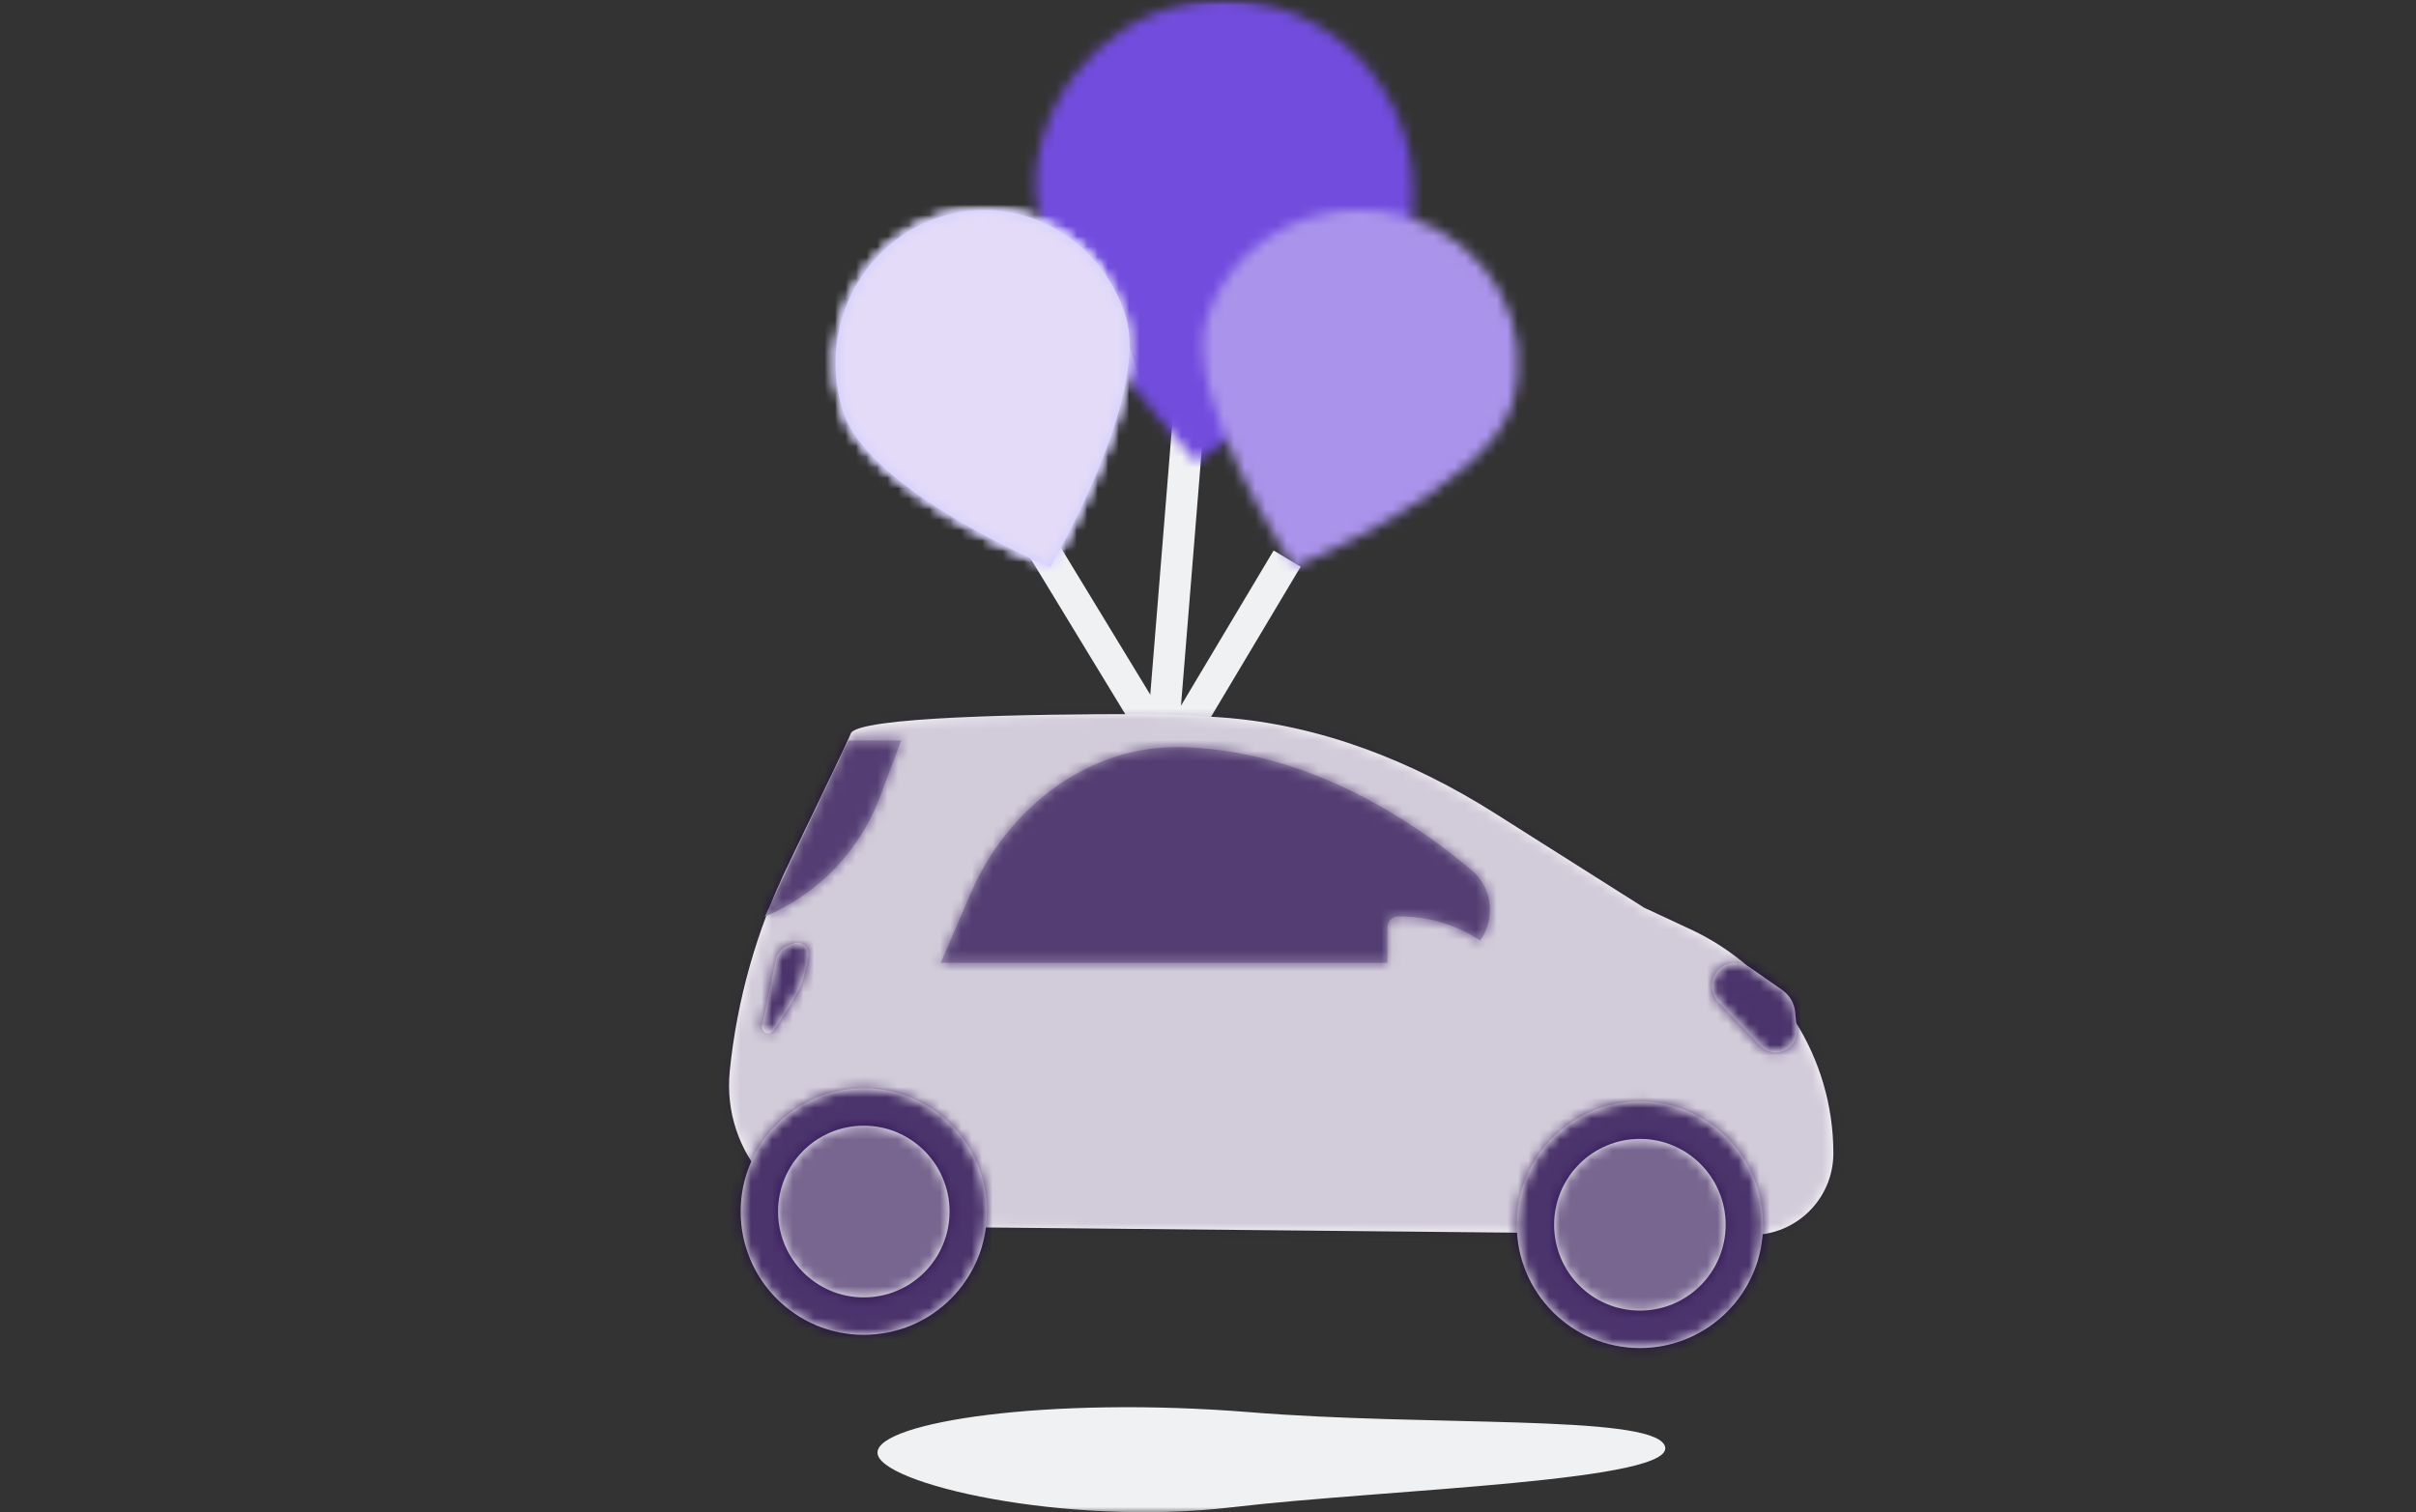 <svg width="230" height="144" viewBox="0 0 230 144" fill="none" xmlns="http://www.w3.org/2000/svg">
<rect x="0" y="0" width="230" height="144" fill="#333333" stroke="none"/>
<mask id="mask0_2115_32365" style="mask-type:alpha" maskUnits="userSpaceOnUse" x="0" y="0" width="233" height="144">
<rect width="233" height="144" fill="white"/>
</mask>
<g mask="url(#mask0_2115_32365)">
<path fill-rule="evenodd" clip-rule="evenodd" d="M83.535 138.336C83.56 141.265 101.411 145.41 117.321 143.526C131.945 141.794 160.324 141.074 158.446 137.588C156.879 134.679 136.012 135.858 118.982 134.477C99.837 132.926 83.51 135.407 83.535 138.336Z" fill="#F0F1F3"/>
<path d="M98.535 51L111.308 72L122.535 53.19" stroke="#F0F1F3" stroke-width="3"/>
<path d="M110.535 72L113.535 35" stroke="#F0F1F3" stroke-width="3"/>
<mask id="mask1_2115_32365" style="mask-type:luminance" maskUnits="userSpaceOnUse" x="98" y="0" width="37" height="44">
<path fill-rule="evenodd" clip-rule="evenodd" d="M98.58 16.516C97.564 26.616 113.933 44 113.933 44C113.933 44 133.423 30.355 134.439 20.255C135.455 10.154 128.251 1.129 118.349 0.097C117.725 0.032 117.107 0 116.494 0C107.365 0.001 99.532 7.051 98.58 16.516Z" fill="white"/>
</mask>
<g mask="url(#mask1_2115_32365)">
<path fill-rule="evenodd" clip-rule="evenodd" d="M89.797 -13.69L149.129 -7.648L142.3 58.666L82.967 52.624L89.797 -13.69Z" fill="#724CDD"/>
</g>
<mask id="mask2_2115_32365" style="mask-type:luminance" maskUnits="userSpaceOnUse" x="114" y="19" width="31" height="35">
<path fill-rule="evenodd" clip-rule="evenodd" d="M114.895 30.291C112.455 37.974 123.198 54 123.198 54C123.198 54 141.434 46.423 143.872 38.741C146.301 31.092 141.843 23.011 133.908 20.635L133.692 20.573C132.261 20.166 130.816 19.973 129.394 19.973C122.899 19.973 116.887 24.015 114.895 30.291Z" fill="white"/>
</mask>
<g mask="url(#mask2_2115_32365)">
<path fill-rule="evenodd" clip-rule="evenodd" d="M111.845 4.418L159.535 18.294L143.225 69.557L95.535 55.681L111.845 4.418Z" fill="#AA94EB"/>
</g>
<path fill-rule="evenodd" clip-rule="evenodd" d="M80.269 39.215C77.79 31.565 81.792 23.3 89.209 20.752C96.625 18.204 104.647 22.34 107.126 29.99C109.605 37.638 99.984 54 99.984 54C99.984 54 82.748 46.864 80.269 39.215Z" fill="#CECCFF"/>
<mask id="mask3_2115_32365" style="mask-type:luminance" maskUnits="userSpaceOnUse" x="79" y="19" width="29" height="35">
<path fill-rule="evenodd" clip-rule="evenodd" d="M89.209 20.725C81.792 23.275 77.79 31.547 80.269 39.203C82.748 46.858 99.985 54 99.985 54C99.985 54 109.606 37.626 107.126 29.971C105.143 23.846 99.614 19.972 93.684 19.973C92.201 19.973 90.693 20.215 89.209 20.725Z" fill="white"/>
</mask>
<g mask="url(#mask3_2115_32365)">
<path fill-rule="evenodd" clip-rule="evenodd" d="M80.35 69.556L125.535 54.334L108.719 3.445L63.535 18.668L80.35 69.556Z" fill="#CECCFF"/>
</g>
<mask id="mask4_2115_32365" style="mask-type:luminance" maskUnits="userSpaceOnUse" x="79" y="19" width="29" height="35">
<path fill-rule="evenodd" clip-rule="evenodd" d="M93.684 19.973C92.201 19.973 90.693 20.215 89.209 20.725C81.792 23.275 77.79 31.547 80.269 39.203C82.748 46.858 99.985 54 99.985 54C99.985 54 109.606 37.626 107.126 29.971C105.143 23.846 99.614 19.973 93.685 19.973C93.685 19.973 93.685 19.973 93.684 19.973Z" fill="white"/>
</mask>
<g mask="url(#mask4_2115_32365)">
<path fill-rule="evenodd" clip-rule="evenodd" d="M85.318 57.889L112.535 48.506L101.751 15.111L74.535 24.495L85.318 57.889Z" fill="#CECCFF"/>
</g>
<mask id="mask5_2115_32365" style="mask-type:luminance" maskUnits="userSpaceOnUse" x="79" y="19" width="29" height="35">
<path fill-rule="evenodd" clip-rule="evenodd" d="M93.684 19.973C92.229 19.973 90.748 20.206 89.291 20.697L89.124 20.755C81.762 23.338 77.799 31.577 80.269 39.203C82.748 46.858 99.985 54 99.985 54C99.985 54 109.606 37.626 107.126 29.971C105.143 23.847 99.614 19.973 93.685 19.973C93.685 19.973 93.685 19.973 93.684 19.973Z" fill="white"/>
</mask>
<g mask="url(#mask5_2115_32365)">
<path fill-rule="evenodd" clip-rule="evenodd" d="M63.535 18.578L108.625 3.445L125.535 54.424L80.445 69.556L63.535 18.578Z" fill="#E3DBF8"/>
</g>
<path fill-rule="evenodd" clip-rule="evenodd" d="M82.698 116.773C74.805 116.695 68.682 109.857 69.472 102.004C70.16 95.178 72.048 88.53 75.034 82.354C77.823 76.586 80.886 70.216 80.977 69.886C81.432 68.226 98.558 68 108.395 68C110.967 68 113.696 68.129 116.324 68.319C125.626 68.993 134.439 72.46 142.319 77.448L156.535 86.445L160.949 88.501C169.236 92.361 174.535 100.675 174.535 109.817C174.535 114.145 171.004 117.641 166.676 117.599L82.698 116.773Z" fill="white"/>
<mask id="mask6_2115_32365" style="mask-type:luminance" maskUnits="userSpaceOnUse" x="69" y="68" width="106" height="50">
<path fill-rule="evenodd" clip-rule="evenodd" d="M82.698 116.773C74.805 116.695 68.682 109.857 69.472 102.004C70.16 95.178 72.048 88.53 75.034 82.354C77.823 76.586 80.886 70.216 80.977 69.886C81.432 68.226 98.558 68 108.395 68C110.967 68 113.696 68.129 116.324 68.319C125.626 68.993 134.439 72.46 142.319 77.448L156.535 86.445L160.949 88.501C169.236 92.361 174.535 100.675 174.535 109.817C174.535 114.145 171.004 117.641 166.676 117.599L82.698 116.773Z" fill="white"/>
</mask>
<g mask="url(#mask6_2115_32365)">
<g opacity="0.2">
<rect width="145" height="58" transform="matrix(-1 0 0 1 189.535 62)" fill="#1E0046"/>
</g>
</g>
<path fill-rule="evenodd" clip-rule="evenodd" d="M73.862 91.415C73.992 90.798 74.421 90.287 75.007 90.052L75.506 89.852C75.904 89.693 76.36 89.786 76.663 90.09C76.877 90.305 76.991 90.6 76.956 90.902C76.879 91.573 76.674 92.847 76.163 93.991C75.561 95.339 74.122 97.428 73.619 98.143C73.508 98.301 73.328 98.392 73.135 98.392C72.754 98.392 72.469 98.042 72.547 97.669L73.862 91.415ZM168.178 100.02C169.597 100.689 171.204 99.558 171.053 97.996L170.898 96.391C170.815 95.533 170.36 94.755 169.652 94.262L166.533 92.089C166.156 91.826 165.707 91.685 165.247 91.685H165.183C163.696 91.685 162.636 93.127 163.079 94.546C163.18 94.87 163.354 95.166 163.589 95.412L167.577 99.588C167.749 99.767 167.953 99.914 168.178 100.02ZM70.512 115.37C70.512 121.853 75.759 127.108 82.233 127.108C88.706 127.108 93.954 121.853 93.954 115.37C93.954 108.888 88.706 103.633 82.233 103.633C75.759 103.633 70.512 108.888 70.512 115.37ZM144.395 116.628C144.395 123.111 149.643 128.366 156.116 128.366C162.589 128.366 167.837 123.111 167.837 116.628C167.837 110.145 162.589 104.89 156.116 104.89C149.643 104.89 144.395 110.145 144.395 116.628Z" fill="white"/>
<mask id="mask7_2115_32365" style="mask-type:luminance" maskUnits="userSpaceOnUse" x="70" y="89" width="102" height="40">
<path fill-rule="evenodd" clip-rule="evenodd" d="M73.862 91.415C73.992 90.798 74.421 90.287 75.007 90.052L75.506 89.852C75.904 89.693 76.36 89.786 76.663 90.09C76.877 90.305 76.991 90.6 76.956 90.902C76.879 91.573 76.674 92.847 76.163 93.991C75.561 95.339 74.122 97.428 73.619 98.143C73.508 98.301 73.328 98.392 73.135 98.392C72.754 98.392 72.469 98.042 72.547 97.669L73.862 91.415ZM168.178 100.02C169.597 100.689 171.204 99.558 171.053 97.996L170.898 96.391C170.815 95.533 170.36 94.755 169.652 94.262L166.533 92.089C166.156 91.826 165.707 91.685 165.247 91.685H165.183C163.696 91.685 162.636 93.127 163.079 94.546C163.18 94.87 163.354 95.166 163.589 95.412L167.577 99.588C167.749 99.767 167.953 99.914 168.178 100.02ZM70.512 115.37C70.512 121.853 75.759 127.108 82.233 127.108C88.706 127.108 93.954 121.853 93.954 115.37C93.954 108.888 88.706 103.633 82.233 103.633C75.759 103.633 70.512 108.888 70.512 115.37ZM144.395 116.628C144.395 123.111 149.643 128.366 156.116 128.366C162.589 128.366 167.837 123.111 167.837 116.628C167.837 110.145 162.589 104.89 156.116 104.89C149.643 104.89 144.395 110.145 144.395 116.628Z" fill="white"/>
</mask>
<g mask="url(#mask7_2115_32365)">
<g opacity="0.8">
<rect width="151" height="76" transform="matrix(-1 0 0 1 190.349 56.736)" fill="#1E0046"/>
</g>
</g>
<path fill-rule="evenodd" clip-rule="evenodd" d="M83.794 75.847L85.79 70.516H80.767L72.814 87.284C77.891 85.143 81.862 81.007 83.794 75.847ZM140.023 82.797C142.241 84.648 142.292 87.581 140.911 89.567C138.595 88.028 135.861 87.223 133.067 87.268C132.519 87.277 132.08 87.723 132.08 88.271V91.686H89.558L92.417 85.052C95.933 76.892 103.699 70.887 112.581 71.144C122.752 71.44 132.211 76.278 140.023 82.797Z" fill="#A599B5"/>
<mask id="mask8_2115_32365" style="mask-type:luminance" maskUnits="userSpaceOnUse" x="72" y="70" width="70" height="22">
<path fill-rule="evenodd" clip-rule="evenodd" d="M83.794 75.847L85.79 70.516H80.767L72.814 87.284C77.891 85.143 81.862 81.007 83.794 75.847ZM140.023 82.797C142.241 84.648 142.292 87.581 140.911 89.567C138.595 88.028 135.861 87.223 133.067 87.268C132.519 87.277 132.08 87.723 132.08 88.271V91.686H89.558L92.417 85.052C95.933 76.892 103.699 70.887 112.581 71.144C122.752 71.44 132.211 76.278 140.023 82.797Z" fill="white"/>
</mask>
<g mask="url(#mask8_2115_32365)">
<g opacity="0.6">
<rect width="121" height="34" transform="matrix(-1 0 0 1 181.941 68.492)" fill="#1E0046"/>
</g>
</g>
<path fill-rule="evenodd" clip-rule="evenodd" d="M82.232 123.544C77.724 123.544 74.07 119.885 74.07 115.37C74.07 110.855 77.724 107.195 82.232 107.195C86.74 107.195 90.395 110.855 90.395 115.37C90.395 119.885 86.74 123.544 82.232 123.544ZM156.116 124.802C151.608 124.802 147.953 121.142 147.953 116.627C147.953 112.113 151.608 108.453 156.116 108.453C160.624 108.453 164.279 112.113 164.279 116.627C164.279 121.142 160.624 124.802 156.116 124.802Z" fill="white"/>
<mask id="mask9_2115_32365" style="mask-type:luminance" maskUnits="userSpaceOnUse" x="74" y="107" width="91" height="18">
<path fill-rule="evenodd" clip-rule="evenodd" d="M82.232 123.544C77.724 123.544 74.07 119.885 74.07 115.37C74.07 110.855 77.724 107.195 82.232 107.195C86.74 107.195 90.395 110.855 90.395 115.37C90.395 119.885 86.74 123.544 82.232 123.544ZM156.116 124.802C151.608 124.802 147.953 121.142 147.953 116.627C147.953 112.113 151.608 108.453 156.116 108.453C160.624 108.453 164.279 112.113 164.279 116.627C164.279 121.142 160.624 124.802 156.116 124.802Z" fill="white"/>
</mask>
<g mask="url(#mask9_2115_32365)">
<g opacity="0.6">
<rect width="111" height="34" transform="matrix(-1 0 0 1 174.283 95.182)" fill="#1E0046"/>
</g>
</g>
</g>
</svg>

